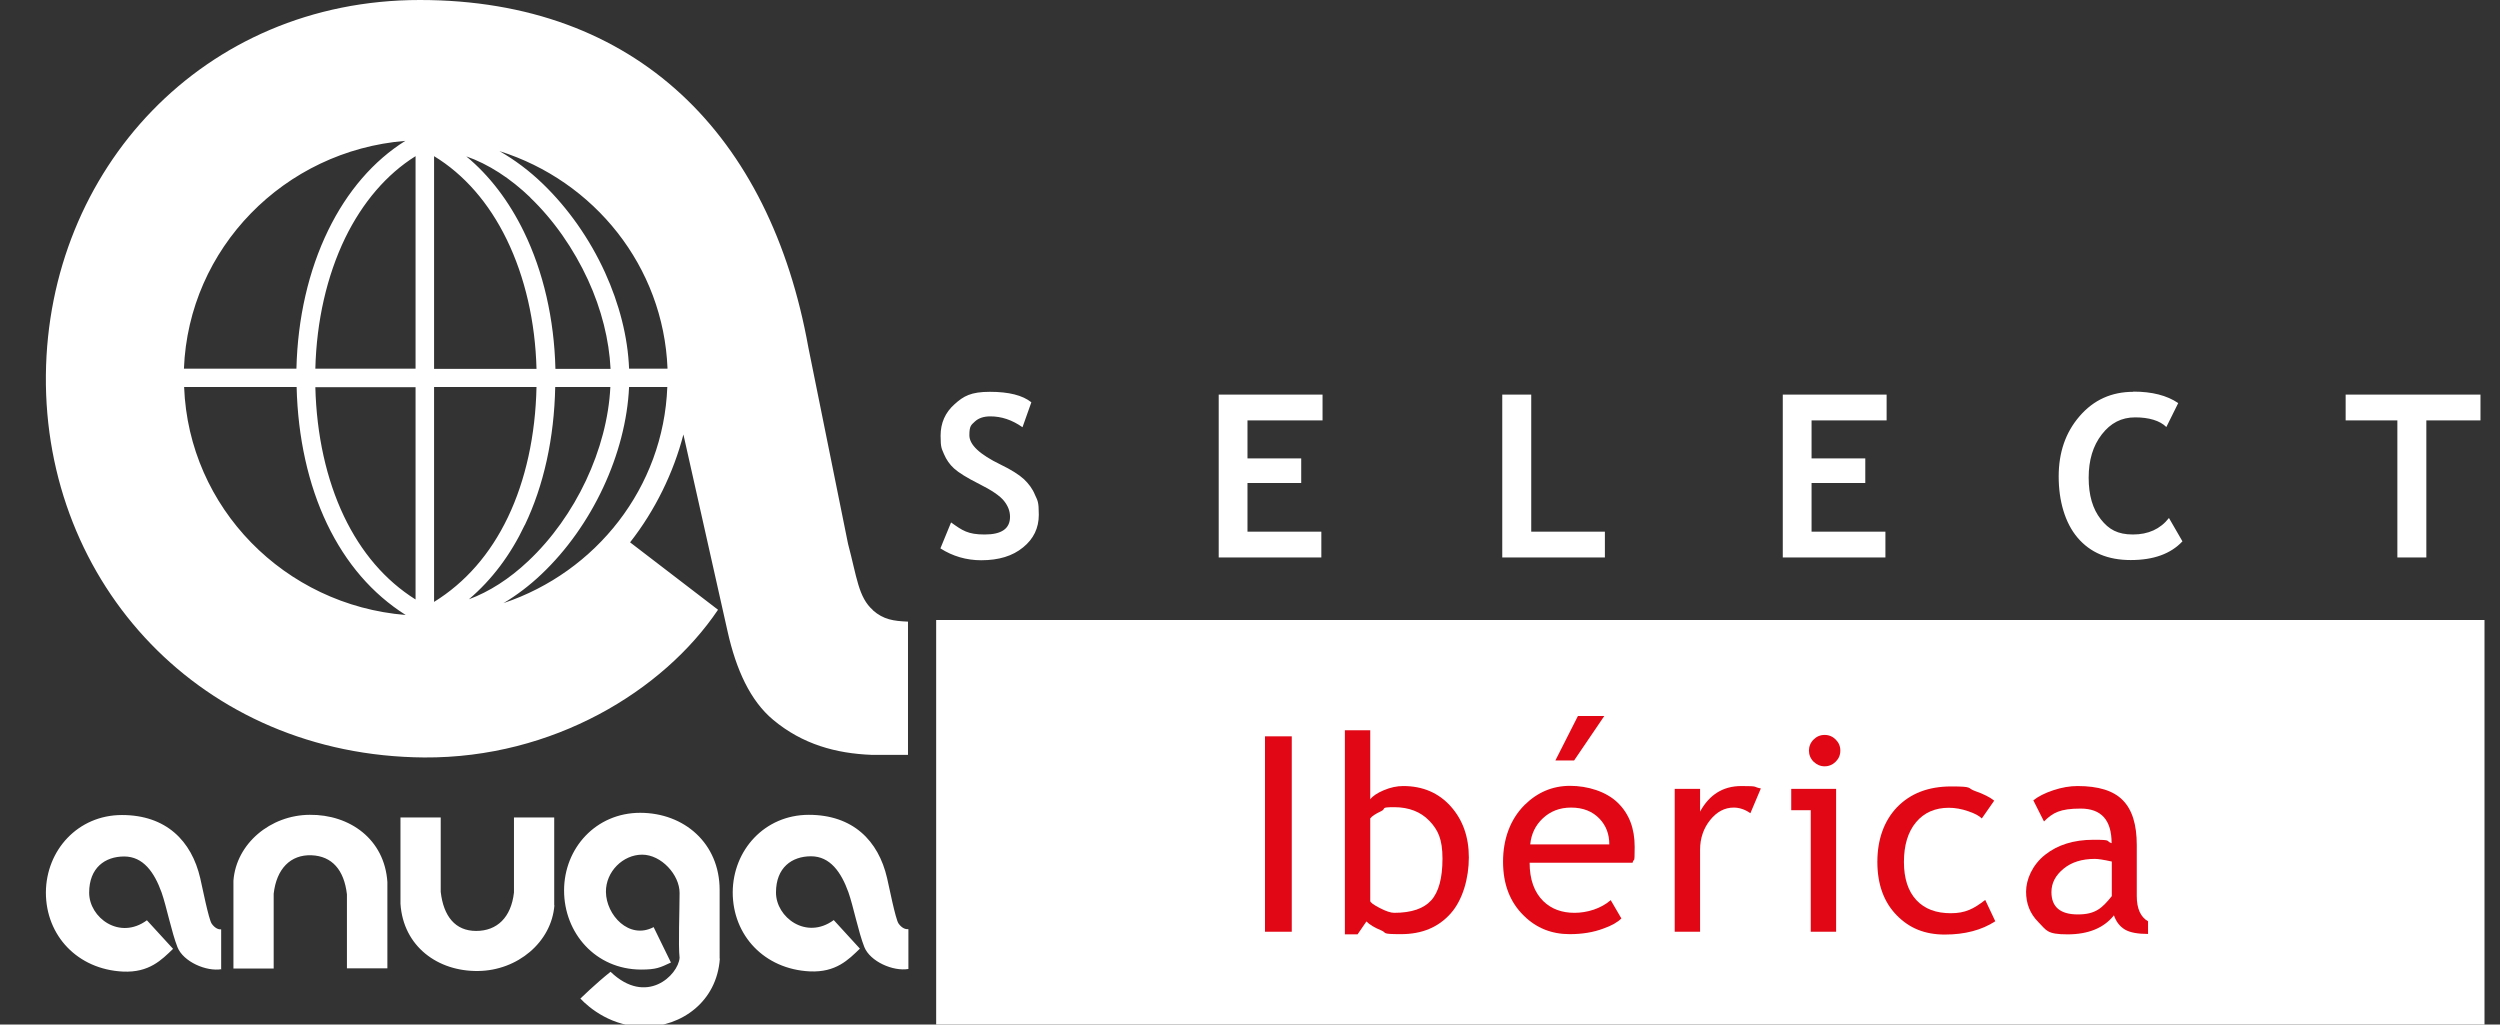 <?xml version="1.0" encoding="UTF-8"?>
<svg id="Japan" xmlns="http://www.w3.org/2000/svg" baseProfile="tiny" version="1.2" viewBox="0 0 1242.3 509.1">
  <rect x="0" y="0" width="1242.3" height="509.1" fill="#333333" stroke="none"/>
  <!-- Generator: Adobe Illustrator 30.0.0, SVG Export Plug-In . SVG Version: 2.1.1 Build 123)  -->
  <polygon points="339.1 701.5 341.8 701.5 341.8 701.5 339.1 701.5" fill="none"/>
  <g>
    <path d="M109.9,481.5v-19.7c-1.5.2-3.3-.8-4.7-2.8-1.5-2.1-4.8-18.8-5.7-22.6-4.3-18.6-17-31.4-38.9-31.4s-37.7,17.5-37.8,38.5c0,21.4,15.7,38.2,38.3,39.3,13,.6,19.2-5.8,24.9-11.3l-13-14.2c-13.6,10-28.7-1.3-28.7-13.7s7.9-18,17.4-18,15,7.9,18.6,17.9c2.4,6.8,5,19.9,7.9,27.2,2.9,7.2,14.3,12.2,21.9,10.9M172.5,481.2h20v-42.9c-1.4-21.3-18.7-33.6-38.6-33.4-19.5.1-36.5,14.3-37.9,32.7v43.7h20v-37.2c1.4-12.4,8.4-19.5,18.8-19.1,10.2.4,16.2,7.3,17.6,19.4v37h0v-.2ZM275.4,449.9v-43.7h-20v37.3c-1.4,12.4-8.4,19.1-18.8,19.1s-16.2-7.3-17.6-19.4v-37h-20v42.9c1.4,21.3,18.7,33.7,38.6,33.4,19.5-.2,36.5-14.3,37.9-32.7M357.6,476.3v-34.1c0-23.1-17.6-38.3-39.5-38.3s-37.8,17.5-37.8,38.6,15.6,39.2,38.2,39.3c7.7,0,9.5-1,14.9-3.5l-8.6-17.6c-12.2,6.4-23.6-6-23.7-17.5-.1-10.1,8.5-18.5,18-18.5s18.6,10,18.6,19-.7,25.9,0,32.3c-.7,8.6-16.5,24-34.3,6.9-7.2,5.7-15,13.3-15,13.3,4.3,4.6,15.7,14.2,32.2,14,17.9-.1,35.6-12.3,37.1-33.8M451.3,461.7c-1.6.2-3.4-.8-4.8-2.8-1.5-2.1-4.8-18.8-5.7-22.6-4.3-18.6-17-31.4-38.9-31.4s-37.7,17.5-37.8,38.5c0,21.4,15.7,38.2,38.3,39.3,13,.6,19.2-5.8,24.9-11.3l-13-14.2c-13.6,10-28.7-1.3-28.7-13.7s7.9-18,17.4-18,15,7.9,18.6,17.9c2.4,6.8,5,19.9,7.9,27.2,2.9,7.2,14.3,12.2,21.9,10.9v-19.7h0Z" fill="#fff"/>
    <path d="M260.8,260.9c9.4-19.6,14.6-43.2,15.1-68.6h27.4c-1.5,30.8-17.2,64.3-40.8,86.5-9.4,8.9-19.5,15.3-29.5,19,11.4-9.7,20.7-22,27.8-37M215.7,299.1v-106.8h50.9c-.5,24-5.4,46.3-14.2,64.7s-21.2,32.5-36.7,42.1M215.7,77.6c14.8,9,27.2,23.1,36.1,41.4,9.1,18.7,14.2,40.9,14.8,64.3h-50.9v-105.7h0ZM263.4,98.1c11.7,11.2,21.6,25.4,28.8,41,6.7,14.6,10.5,29.8,11.2,44.2h-27.4c-.6-24.8-6-48.3-15.7-68.2-7.4-15.2-17.1-27.9-28.6-37.4,10.9,3.8,21.8,10.8,31.9,20.5M331.6,183.2h-19c-.6-15.6-4.8-32.1-12-47.9-7.6-16.6-18.2-31.7-30.7-43.8-6.9-6.7-14.2-12.1-21.7-16.4,47.1,14.8,81.5,57.3,83.5,108M331.7,187.8h0ZM250.2,299.7c6.4-3.8,12.8-8.6,18.8-14.3,25.3-23.9,42.1-60,43.6-93.1h19c-1.9,50-35.4,92-81.4,107.4M206.5,183.2h-49.8c.6-23.7,5.7-46,14.8-64.9,8.7-17.8,20.6-31.7,35-40.7v105.6h0ZM206.5,297.9c-15.1-9.5-27-23.4-35.6-41.4-8.7-18.3-13.6-40.3-14.2-64.1h49.8v105.5ZM91.5,192.3h55.9c.6,25.1,5.8,48.5,15.1,68,9.4,19.6,22.5,34.8,39.1,45.3-60.2-4.9-107.8-53.3-110.1-113.2M201.4,70c-15.8,9.9-28.9,25.1-38.3,44.4-9.8,20.1-15.2,43.8-15.8,68.8h-55.9c2.3-59.8,49.8-108.3,110-113.2M91.4,188.1v-.6.6h0ZM433.8,303.2c-7.3-6.4-8-16.5-12.4-33l-19.7-97.5C382.8,67.4,316.5,0,208.6,0S23.8,84.6,22.8,186.4c-1,103.4,77.2,189.2,188,190,63.9.4,118.8-33,146-73.4l-43.7-33.5c12.4-15.8,21.6-34.6,26.5-53.6l22,98.1c4.2,18.7,11.2,34.2,22.6,43.7,14.6,12.2,31.3,16.7,48.8,17.4h18.2v-66.2c-7.2-.3-12.2-1-17.5-5.7" fill="#fff"/>
  </g>
  <path d="M1232.6,208.9v-12.8h-67v12.8h25.7v68.1h14.4v-68.1h26.9ZM1060.1,194.7c-10.8,0-19.7,4-26.7,12.1s-10.4,18-10.4,30,3.1,23,9.4,30.4c6.3,7.4,15,11.1,26.4,11.1s19.9-3.1,25.7-9.3l-6.7-11.6c-4.3,5.5-10.3,8.2-17.9,8.2s-12-2.5-16-7.6-6-11.9-6-20.6,2.1-15.8,6.5-21.5,9.8-8.5,16.6-8.5,12.3,1.6,15.5,4.8l5.9-11.9c-5.6-3.8-13-5.7-22.3-5.7M937.5,208.9v-12.8h-51.6v80.9h51v-12.8h-36.7v-24.2h26.7v-12.2h-26.7v-18.9h37.3ZM797.5,277v-12.8h-36.6v-68.1h-14.4v80.9h51ZM657.2,208.9v-12.8h-51.6v80.9h51v-12.8h-36.7v-24.2h26.7v-12.2h-26.7v-18.9h37.3ZM487.6,278.4c8.7,0,15.6-2.1,20.8-6.4,5.2-4.2,7.8-9.6,7.8-16.2s-.6-7-1.9-9.9c-1.2-3-3.1-5.5-5.5-7.8-2.4-2.2-6.3-4.7-11.7-7.3-10.3-5-15.4-9.8-15.4-14.5s.9-5.1,2.7-6.8,4.4-2.6,7.7-2.6c5.6,0,10.9,1.8,16,5.4l4.4-12.4c-4.4-3.5-11.2-5.2-20.6-5.2s-13.1,2.1-17.6,6.2c-4.6,4.1-6.9,9.3-6.9,15.6s.6,6.4,1.7,9.2c1.2,2.8,2.8,5.1,5,7.1s6.3,4.6,12.5,7.7c6.2,3.1,10.3,5.9,12.3,8.4s3,5.1,3,7.9c0,5.9-4.2,8.8-12.6,8.8s-11.1-2-16.7-6l-5.3,12.9c6.1,3.9,12.9,5.9,20.4,5.9" fill="#fff"/>
  <g>
    <rect x="465.2" y="308.1" width="769.4" height="202" fill="#fff"/>
    <g isolation="isolate">
      <g isolation="isolate">
        <path d="M628.6,463v-97.1h13.3v97.1h-13.3Z" fill="#e10714"/>
      </g>
      <g isolation="isolate">
        <path d="M679,457.9l-4.4,6.4h-6.3v-101.4h12.6v34.3c1.2-1.6,3.4-3.1,6.7-4.5s6.5-2.1,9.7-2.1c9.7,0,17.6,3.4,23.6,10.1s9,15.2,9,25.4-3,21.1-9.1,27.9-14.2,10.2-24.6,10.2-6.7-.6-9.9-1.9-5.7-2.8-7.4-4.5h.1ZM680.9,406.8v40.9c0,.7,1.6,1.9,4.7,3.5,3.1,1.6,5.5,2.4,7.2,2.4,8.6,0,14.7-2.1,18.4-6.2s5.6-11,5.6-20.7-2.2-14.3-6.5-18.8-10.2-6.8-17.5-6.8-3.7.7-6.5,2-4.6,2.5-5.4,3.6h0Z" fill="#e10714"/>
      </g>
      <g isolation="isolate">
        <path d="M811.3,428.7h-51.2c0,8.3,2.3,14.7,6.8,19.1,4,3.9,9.2,5.8,15.5,5.8s13.2-2.1,18-6.3l5.3,9.1c-1.9,1.9-4.9,3.6-8.9,5-5,1.9-10.6,2.8-16.8,2.8-8.9,0-16.5-3-22.7-9.1-6.9-6.7-10.4-15.6-10.4-26.9s3.6-21.1,10.7-28.2c6.4-6.3,13.9-9.5,22.6-9.5s18,2.8,23.8,8.5c5.6,5.5,8.3,12.7,8.3,21.8s-.3,5.3-1,7.7v.2ZM780.7,401.3c-5.6,0-10.3,1.8-14.1,5.4-3.6,3.4-5.7,7.7-6.2,12.9h39.3c0-5.1-1.6-9.3-4.8-12.7-3.5-3.7-8.2-5.6-14.2-5.6h0ZM797.2,355.8l-15,22.1h-9.3l11.2-22.1h13.1Z" fill="#e10714"/>
      </g>
      <g isolation="isolate">
        <path d="M869.8,404.1c-2.7-1.9-5.5-2.8-8.3-2.8-4.5,0-8.4,2.1-11.7,6.2s-5,9.1-5,14.8v40.7h-12.6v-71h12.6v11.3c4.6-8.4,11.4-12.7,20.5-12.7s5.5.4,9.7,1.2l-5.2,12.3Z" fill="#e10714"/>
      </g>
      <g isolation="isolate">
        <path d="M899.8,463v-60.4h-9.7v-10.6h22.3v71h-12.6ZM906.7,365.2c2.2,0,4,.8,5.5,2.3s2.3,3.3,2.3,5.5-.8,4-2.3,5.5-3.4,2.3-5.5,2.3-3.9-.8-5.5-2.3c-1.5-1.5-2.3-3.4-2.3-5.5s.8-4,2.3-5.5,3.3-2.3,5.5-2.3Z" fill="#e10714"/>
      </g>
      <g isolation="isolate">
        <path d="M991,397.8l-6.2,8.9c-1.3-1.3-3.5-2.5-6.8-3.6-3.2-1.1-6.4-1.7-9.6-1.7-6.8,0-12.3,2.4-16.3,7.2-4,4.8-6,11.4-6,19.7s2.1,14.6,6.2,19c4.1,4.4,9.8,6.5,17.1,6.5s11.4-2.2,17.1-6.6l5,10.6c-6.8,4.4-15.1,6.6-25.1,6.6s-17.7-3.2-24-9.7-9.5-15.3-9.5-26.4,3.3-20.4,9.8-27.2c6.6-6.8,15.5-10.3,26.9-10.3s7.6.8,11.9,2.3c4.3,1.5,7.4,3.1,9.5,4.8h0Z" fill="#e10714"/>
      </g>
      <g isolation="isolate">
        <path d="M1050.5,454.8c-5,6.3-12.7,9.5-23.1,9.5s-10.4-2-14.5-6.1-6.1-9.1-6.1-15.1,3.1-13.3,9.4-18.3,14.3-7.5,24.1-7.5,5.7.6,9,1.7c0-11.5-5.1-17.2-15.4-17.2s-13.9,2.1-18.2,6.4l-5.3-10.5c2.4-1.9,5.7-3.6,9.9-5,4.2-1.4,8.2-2.1,12.1-2.1,10.3,0,17.8,2.3,22.4,7,4.7,4.7,7,12.1,7,22.3v25.4c0,6.2,1.9,10.4,5.6,12.5v6.3c-5.1,0-9-.7-11.5-2.2s-4.4-3.9-5.5-7.2h0ZM1049.3,428.1c-4-.9-6.8-1.3-8.3-1.3-6.4,0-11.6,1.6-15.6,4.9s-6,7.1-6,11.6c0,7.4,4.4,11.1,13.1,11.1s12-3,16.9-9.1v-17.2h0Z" fill="#e10714"/>
      </g>
    </g>
  </g>
</svg>